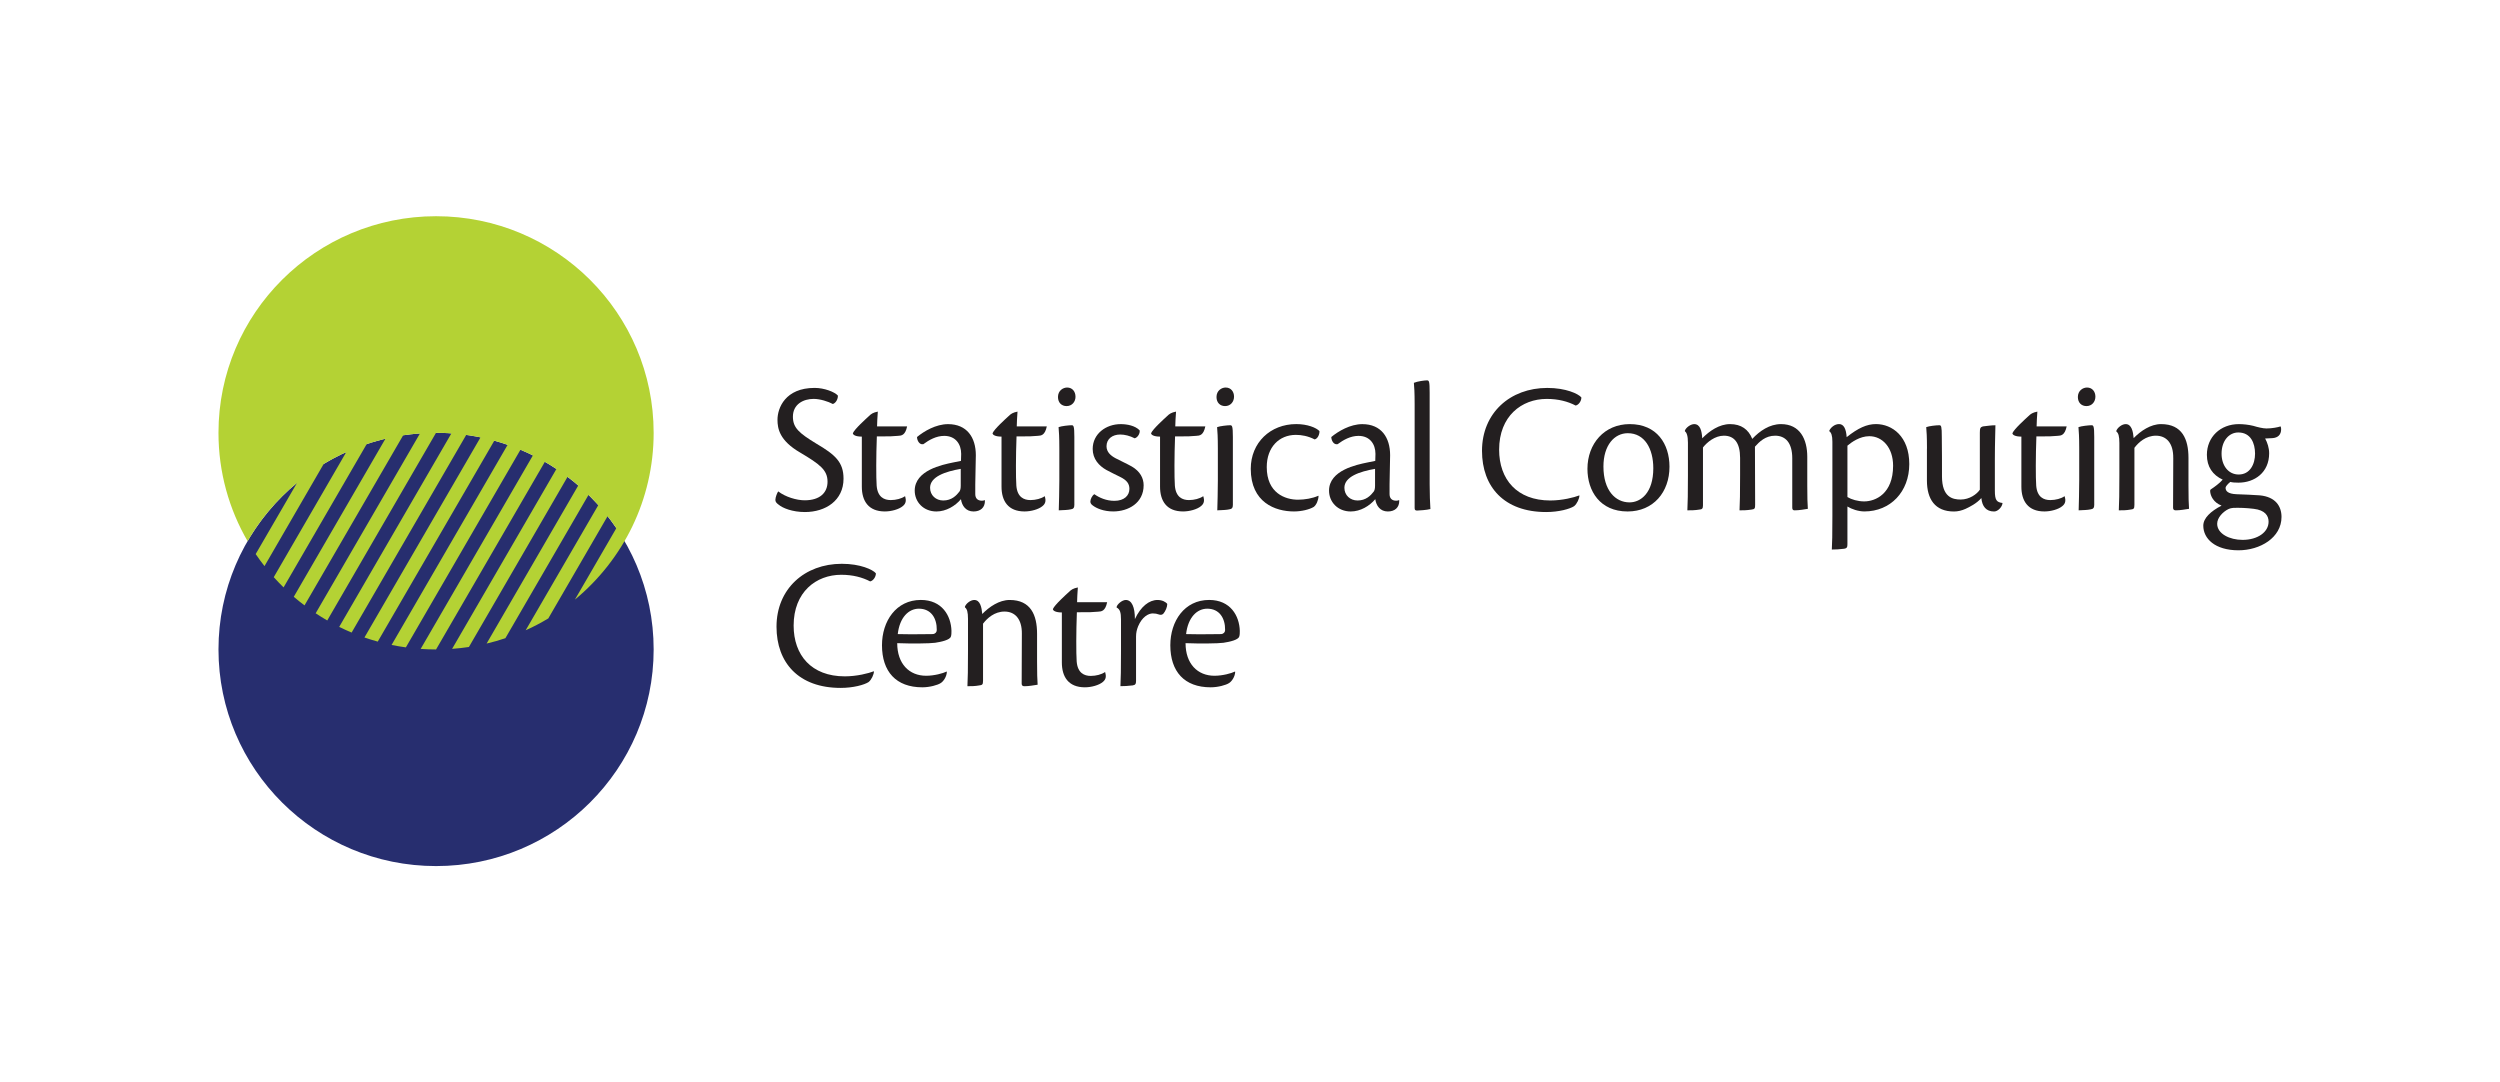 <?xml version="1.0" encoding="UTF-8"?>
<svg id="Layer_1" xmlns="http://www.w3.org/2000/svg" version="1.1" viewBox="0 0 924 400">
  <!-- Generator: Adobe Illustrator 29.2.1, SVG Export Plug-In . SVG Version: 2.1.0 Build 116)  -->
  <defs>
    <style>
      .st0 {
        fill: #272e6f;
      }

      .st0, .st1 {
        fill-rule: evenodd;
      }

      .st2 {
        fill: none;
      }

      .st3 {
        fill: #231f20;
      }

      .st1 {
        fill: #b4d234;
      }
    </style>
  </defs>
  <rect class="st2" width="924" height="400"/>
  <g>
    <path class="st0" d="M241.59,240.03c0,44.22-36,80.07-80.42,80.07s-80.42-35.85-80.42-80.07,36.02-80.07,80.42-80.07,80.42,35.87,80.42,80.07Z"/>
    <path class="st1" d="M241.59,159.96c0,24.8-11.32,46.96-29.1,61.65l15.31-26.4c-1.02-1.51-2.12-3-3.23-4.43l-21.92,37.79c-2.7,1.63-5.47,3.09-8.36,4.38l26.84-46.25c-1.17-1.31-2.36-2.56-3.61-3.79l-30.73,52.97c-2.26.77-4.58,1.42-6.94,1.98l33.88-58.43c-1.28-1.1-2.6-2.17-3.96-3.19l-36.46,62.89c-2.05.3-4.12.54-6.21.69l38.55-66.48c-1.39-.92-2.82-1.81-4.26-2.66l-40.22,69.36c-1.92,0-3.81-.08-5.69-.2l41.48-71.52c-1.52-.75-3.05-1.44-4.6-2.09l-42.35,73.04c-1.78-.24-3.56-.54-5.28-.9l42.89-73.96c-1.62-.56-3.26-1.07-4.92-1.53l-43.08,74.26c-1.65-.45-3.29-.96-4.92-1.52l42.9-73.96c-1.73-.36-3.5-.66-5.29-.9l-42.35,73.04c-1.55-.65-3.08-1.35-4.59-2.1l41.47-71.52c-1.9-.13-3.8-.21-5.69-.2l-40.2,69.35c-1.46-.85-2.88-1.73-4.28-2.65l38.55-66.47c-2.09.15-4.17.38-6.21.69l-36.46,62.86c-1.35-1.02-2.69-2.08-3.97-3.18l33.87-58.41c-2.35.56-4.68,1.22-6.93,1.99l-30.71,52.95c-1.26-1.23-2.46-2.49-3.63-3.78l26.79-46.22c-2.87,1.3-5.64,2.77-8.33,4.37l-21.88,37.76c-1.13-1.44-2.23-2.92-3.26-4.45l15.3-26.34c-7.3,6.04-13.51,13.34-18.29,21.57-6.84-11.79-10.76-25.46-10.76-40.04,0-44.22,36.02-80.06,80.42-80.06s80.42,35.84,80.42,80.06Z"/>
    <g>
      <path class="st3" d="M309.66,146.17c.14.98-.56,2.73-1.83,3.15-1.69-.91-4.71-1.89-7.1-1.89-3.8,0-7.67,1.96-7.67,6.58,0,4.13,2.32,6.09,8.65,9.95,7.03,4.13,10.06,6.86,10.06,12.96,0,8.05-6.61,12.33-14.28,12.33-4.64,0-8.23-1.47-9.71-2.73-.77-.56-1.2-1.05-1.2-1.75,0-.98.7-2.73,1.06-3.15,2.6,2.03,6.75,3.29,9.78,3.29,5.77,0,8.44-2.94,8.44-6.86,0-4.34-2.81-6.44-10.13-10.79-7.6-4.41-8.37-8.82-8.37-12.12,0-4.34,2.88-11.77,13.72-11.77,3.59,0,7.32,1.47,8.58,2.8Z"/>
      <path class="st3" d="M334.56,183.5c.35,1.33.42,2.52-.91,3.57-1.41,1.19-4.22,1.96-6.61,1.96-6.05,0-8.51-3.85-8.51-9.17v-18.49c-2.25,0-3.31-.63-3.31-1.26.63-1.54,4.85-5.32,5.91-6.3.84-.84,1.55-1.33,3.31-1.68-.14,2.24-.28,4.06-.28,5.46h11.11c-.7,3.36-2.11,3.43-3.38,3.5-2.46.21-2.53.21-7.81.21-.28,7.35-.28,15.2-.07,18.21.35,4.27,2.81,5.32,5.21,5.32,1.97,0,4.01-.56,5.21-1.4l.14.07Z"/>
      <path class="st3" d="M364.03,184.98c.07,2.66-1.69,4.06-4.22,4.06-2.81,0-4.29-2.1-4.64-4.55-2.11,2.52-5.49,4.55-9.07,4.55-4.78,0-8.02-3.5-8.02-7.7,0-7.56,10.34-9.6,14-10.37,1.2-.28,2.32-.49,3.1-.63l.07-2.59c0-3.57-2.04-6.65-6.26-6.65-2.95,0-5.56,1.47-7.74,3.08-1.55.28-2.32-1.54-2.32-2.66,2.53-2.1,6.96-4.76,11.47-4.76,6.96,0,10.27,4.9,10.27,11.49,0,3.08-.28,10.09-.21,14.36,0,1.47.77,2.45,2.46,2.45.35,0,.7-.07,1.05-.21l.07.14ZM348.62,184.98c3.1,0,4.85-1.82,5.98-3.29.28-.42.49-.98.49-2.17v-6.23c-5.63.98-11.33,2.87-11.33,7,0,2.8,2.18,4.69,4.85,4.69Z"/>
      <path class="st3" d="M386.19,183.5c.35,1.33.42,2.52-.91,3.57-1.41,1.19-4.22,1.96-6.61,1.96-6.05,0-8.51-3.85-8.51-9.17v-18.49c-2.25,0-3.31-.63-3.31-1.26.63-1.54,4.85-5.32,5.91-6.3.84-.84,1.55-1.33,3.31-1.68-.14,2.24-.28,4.06-.28,5.46h11.11c-.7,3.36-2.11,3.43-3.38,3.5-2.46.21-2.53.21-7.81.21-.28,7.35-.28,15.2-.07,18.21.35,4.27,2.81,5.32,5.21,5.32,1.97,0,4.01-.56,5.21-1.4l.14.07Z"/>
      <path class="st3" d="M397.51,146.59c0,1.89-1.27,3.5-3.31,3.5-1.83,0-3.17-1.26-3.17-3.36,0-2.38,1.9-3.5,3.38-3.5,1.97,0,3.09,1.54,3.09,3.36ZM397.09,186.52c0,1.26-.42,1.61-1.41,1.75-.91.21-2.53.28-4.36.35.07-2.8.21-6.86.21-11v-11.84c0-4.27-.14-6.37-.28-7.91,1.13-.42,3.87-.7,4.85-.7.7,0,.98.35.98,4.34v25Z"/>
      <path class="st3" d="M421.21,159.06c.21.91-.56,2.59-1.83,2.94-1.76-.91-3.66-1.4-5.35-1.4-2.88,0-5.06,1.61-5.06,4.34,0,2.17,1.62,3.5,3.31,4.41,2.11,1.12,3.94,1.89,6.05,3.08,3.1,1.82,4.36,4.34,4.36,6.93,0,6.58-5.7,9.67-11.25,9.67-3.59,0-6.26-1.19-7.6-2.24-.7-.49-.84-1.05-.84-1.4,0-.91.7-2.31,1.48-2.73,1.76,1.26,4.36,2.45,7.39,2.45,3.73,0,5.56-2.03,5.56-4.41,0-1.89-.91-3.22-3.52-4.48-1.83-.91-3.31-1.61-4.99-2.52-2.74-1.54-5.06-4.06-5.06-7.77,0-5.6,4.92-9.17,10.34-9.17,2.39,0,5.35.56,7.03,2.31Z"/>
      <path class="st3" d="M444.78,183.5c.35,1.33.42,2.52-.91,3.57-1.41,1.19-4.22,1.96-6.61,1.96-6.05,0-8.51-3.85-8.51-9.17v-18.49c-2.25,0-3.31-.63-3.31-1.26.63-1.54,4.85-5.32,5.91-6.3.84-.84,1.55-1.33,3.31-1.68-.14,2.24-.28,4.06-.28,5.46h11.11c-.7,3.36-2.11,3.43-3.38,3.5-2.46.21-2.53.21-7.81.21-.28,7.35-.28,15.2-.07,18.21.35,4.27,2.81,5.32,5.21,5.32,1.97,0,4.01-.56,5.21-1.4l.14.07Z"/>
      <path class="st3" d="M456.1,146.59c0,1.89-1.27,3.5-3.31,3.5-1.83,0-3.17-1.26-3.17-3.36,0-2.38,1.9-3.5,3.38-3.5,1.97,0,3.1,1.54,3.1,3.36ZM455.68,186.52c0,1.26-.42,1.61-1.41,1.75-.92.21-2.53.28-4.36.35.07-2.8.21-6.86.21-11v-11.84c0-4.27-.14-6.37-.28-7.91,1.13-.42,3.87-.7,4.85-.7.7,0,.98.35.98,4.34v25Z"/>
      <path class="st3" d="M487.33,183.36c-.07,1.54-.77,3.22-1.76,3.99-1.62.98-4.57,1.68-7.32,1.68-6.89,0-15.97-3.29-15.97-15.76,0-9.67,7.25-16.53,16.81-16.53,4.15,0,7.39,1.33,8.58,2.59.07.98-.49,2.73-1.76,3.08-2.46-1.26-4.85-1.68-6.96-1.68-6.19,0-10.76,4.55-10.76,11.91,0,9.6,6.82,12.05,11.54,12.05,2.46,0,5.42-.49,7.53-1.47l.07.14Z"/>
      <path class="st3" d="M517.16,184.98c.07,2.66-1.69,4.06-4.22,4.06-2.81,0-4.29-2.1-4.64-4.55-2.11,2.52-5.49,4.55-9.07,4.55-4.78,0-8.02-3.5-8.02-7.7,0-7.56,10.34-9.6,14-10.37,1.2-.28,2.32-.49,3.09-.63l.07-2.59c0-3.57-2.04-6.65-6.26-6.65-2.96,0-5.56,1.47-7.74,3.08-1.55.28-2.32-1.54-2.32-2.66,2.53-2.1,6.96-4.76,11.47-4.76,6.96,0,10.27,4.9,10.27,11.49,0,3.08-.28,10.09-.21,14.36,0,1.47.77,2.45,2.46,2.45.35,0,.7-.07,1.05-.21l.07.14ZM501.75,184.98c3.1,0,4.85-1.82,5.98-3.29.28-.42.49-.98.49-2.17v-6.23c-5.63.98-11.33,2.87-11.33,7,0,2.8,2.18,4.69,4.85,4.69Z"/>
      <path class="st3" d="M522.85,149.26c0-4.13-.14-6.37-.28-7.77,1.34-.56,3.94-.91,4.85-.91.77,0,.98.35.98,4.55v33.83c0,3.43.14,7.21.28,9.18-1.27.35-4.22.56-4.92.56-.63,0-.91-.21-.91-.91v-38.52Z"/>
      <path class="st3" d="M581.8,187.08c-1.62,1.05-5.7,2.17-10.34,2.17-15.55,0-23.71-9.32-23.71-22.62,0-14.01,10.41-23.25,24.13-23.25,6.89,0,11.47,2.17,12.59,3.5.07,1.26-.98,2.8-2.11,3.01-2.81-1.47-6.33-2.45-10.69-2.45-9.29,0-17.59,6.37-17.59,18.77,0,10.93,6.54,18.77,18.92,18.77,4.43,0,8.79-1.12,10.76-1.89,0,1.19-.91,3.15-1.97,3.99Z"/>
      <path class="st3" d="M617.04,172.51c0,9.39-5.98,16.53-15.48,16.53-10.2,0-14.84-7.56-14.84-15.76,0-9.31,6.26-16.53,15.62-16.53,10.06,0,14.7,7.35,14.7,15.76ZM592.63,172.44c0,8.83,4.43,13.24,9.64,13.24,4.15,0,8.79-3.5,8.79-12.61,0-7.21-3.17-12.96-9.43-12.96-4.92,0-9,4.41-9,12.33Z"/>
      <path class="st3" d="M629.42,186.8c0,1.19-.35,1.47-1.34,1.54-1.62.28-3.17.28-4.43.28.14-2.38.21-6.51.21-12.96v-12.05c0-2.59-.49-3.78-1.12-4.2v-.28c.42-1.12,2.11-2.38,3.45-2.38,2.18,0,2.81,2.52,2.95,5.25,2.67-2.73,6.33-5.25,10.27-5.25,4.15,0,6.82,1.96,8.23,5.46,2.74-2.94,6.4-5.46,10.62-5.46,7.04,0,9.71,5.6,9.71,12.12v10.65c0,4.06.07,6.86.21,8.54-1.34.21-3.17.56-4.92.56-.63,0-.84-.35-.84-1.05v-18.21c0-5.74-2.53-8.33-6.33-8.33-3.59,0-5.84,2.24-7.46,4.06l.07,21.43c0,1.4-.14,1.68-1.34,1.82-1.76.28-3.17.28-4.43.28.14-2.38.21-6.51.21-12.96v-6.44c0-5.6-2.18-8.19-5.98-8.19-3.31,0-6.19,2.38-7.74,4.34v21.43Z"/>
      <path class="st3" d="M682.81,201.08c0,1.12-.14,1.61-1.34,1.75-1.62.21-2.95.28-4.43.28.14-1.89.21-5.81.21-12.26v-27.6c0-2.31-.42-3.36-1.12-3.85v-.28c.49-1.05,1.9-2.38,3.59-2.38s2.6,1.68,2.81,4.83c4.22-3.36,7.46-4.83,10.83-4.83,5.98,0,12.31,4.55,12.31,14.78s-6.96,17.51-16.6,17.51c-2.18,0-4.71-.84-6.26-1.82v13.87ZM682.81,183.71c1.48.91,3.87,1.61,6.19,1.61,4.22,0,10.69-2.87,10.69-13.17,0-6.72-3.94-10.93-8.79-10.93-3.52,0-6.61,2.24-8.09,3.5v18.98Z"/>
      <path class="st3" d="M712.21,165.78c0-4.34-.14-6.44-.28-7.91,1.12-.42,3.66-.7,4.85-.7.7,0,.91.35.91,4.34.07,4.62.07,10.02.07,14.57,0,7.7,3.94,8.55,6.89,8.55,3.31,0,6.05-2.03,7.1-3.64v-21.08c0-1.68.21-2.03,1.12-2.31,1.76-.21,3.24-.42,4.64-.42,0,1.54-.21,6.44-.21,12.54v11.63c0,3.5.63,4.27,2.81,4.55v.21c-.21,1.33-1.69,2.94-3.09,2.94-2.95,0-4.43-1.89-4.71-4.97-1.76,2.03-4.36,3.29-5.84,3.99-1.41.63-2.81.98-4.29.98-7.03,0-9.99-4.62-9.99-11.42v-11.84Z"/>
      <path class="st3" d="M763.13,183.5c.35,1.33.42,2.52-.91,3.57-1.41,1.19-4.22,1.96-6.61,1.96-6.05,0-8.51-3.85-8.51-9.17v-18.49c-2.25,0-3.31-.63-3.31-1.26.63-1.54,4.85-5.32,5.91-6.3.84-.84,1.55-1.33,3.31-1.68-.14,2.24-.28,4.06-.28,5.46h11.11c-.7,3.36-2.11,3.43-3.38,3.5-2.46.21-2.53.21-7.81.21-.28,7.35-.28,15.2-.07,18.21.35,4.27,2.81,5.32,5.21,5.32,1.97,0,4.01-.56,5.21-1.4l.14.07Z"/>
      <path class="st3" d="M774.46,146.59c0,1.89-1.27,3.5-3.31,3.5-1.83,0-3.17-1.26-3.17-3.36,0-2.38,1.9-3.5,3.38-3.5,1.97,0,3.1,1.54,3.1,3.36ZM774.04,186.52c0,1.26-.42,1.61-1.41,1.75-.92.21-2.53.28-4.36.35.07-2.8.21-6.86.21-11v-11.84c0-4.27-.14-6.37-.28-7.91,1.12-.42,3.87-.7,4.85-.7.7,0,.98.35.98,4.34v25Z"/>
      <path class="st3" d="M803.23,169.29c.07-5.67-2.67-8.26-6.4-8.26s-6.4,2.45-7.95,4.48v21.08c0,1.47-.28,1.61-1.48,1.75-1.48.28-2.88.28-4.29.28.14-2.38.21-6.51.21-12.96v-11.91c0-2.52-.35-3.71-1.12-4.27v-.28c.42-1.12,2.04-2.45,3.45-2.45,2.18,0,2.74,2.73,2.95,5.18,2.6-2.66,6.26-5.18,10.13-5.18,7.81,0,10.13,5.6,10.13,12.47v10.23c0,4.13.07,6.93.21,8.61-1.48.21-3.17.56-4.92.56-.7,0-.98-.35-.98-.98l.07-18.35Z"/>
      <path class="st3" d="M832.77,157.38c1.62.49,3.59.98,4.92.98,1.97,0,4.22-.42,5.21-.77.14.28.21.63.21,1.05,0,2.1-1.27,3.15-3.17,3.29-.7.07-2.11.14-2.74.14.84,1.54,1.48,3.5,1.48,5.46,0,7.14-5.42,10.86-11.33,10.86-1.48,0-2.25-.07-3.02-.28-1.06.84-1.76,1.75-1.76,2.17,0,1.19.84,2.24,4.01,2.38,3.02.14,6.19.21,8.65.42,5.84.56,8.02,4.06,8.02,7.98,0,7.7-7.95,12.33-15.9,12.33-8.72,0-13.01-4.34-13.01-9.1,0-2.8,2.74-5.32,6.75-7.42-2.95-1.12-4.15-3.57-4.22-5.39,0-.28.07-.56.49-.77.98-.63,3.09-2.17,4.15-3.43-3.73-1.75-5.84-4.76-5.84-9.18,0-6.58,4.99-11.35,11.82-11.35,1.55,0,3.59.21,5.28.63ZM828.83,199.54c5.7,0,9.64-2.94,9.64-6.72,0-2.17-1.27-4.27-5.49-4.76-2.74-.35-5.42-.42-7.53-.35-.49,0-1.34.21-1.9.49-1.97.98-4.08,3.15-4.08,5.39,0,3.71,4.64,5.95,9.36,5.95ZM821.09,167.68c0,4.34,2.46,7.7,6.33,7.7,4.15,0,6.05-3.78,6.05-7.7s-1.62-7.84-6.19-7.84c-3.45,0-6.19,3.08-6.19,7.84Z"/>
      <path class="st3" d="M321.05,252.08c-1.62,1.05-5.7,2.17-10.34,2.17-15.55,0-23.71-9.32-23.71-22.62,0-14.01,10.41-23.25,24.13-23.25,6.89,0,11.47,2.17,12.59,3.5.07,1.26-.98,2.8-2.11,3.01-2.81-1.47-6.33-2.45-10.69-2.45-9.29,0-17.59,6.37-17.59,18.77,0,10.93,6.54,18.77,18.92,18.77,4.43,0,8.79-1.12,10.76-1.89,0,1.19-.91,3.15-1.97,3.99Z"/>
      <path class="st3" d="M349.96,248.29c-.07,1.89-1.34,3.64-2.32,4.2-1.06.7-4.01,1.54-6.75,1.54-9.71,0-14.91-5.81-14.91-15.55,0-8.89,5.21-16.74,14.35-16.74,7.88,0,11.18,5.88,11.33,11.42,0,.7,0,1.54-.21,2.1-.35,1.26-3.52,1.96-5.84,2.31-1.97.28-8.79.35-14,.14,0,7.63,4.43,12.05,10.69,12.05,3.02,0,6.26-.91,7.53-1.54l.14.07ZM331.81,234.36c5.21.14,11.68,0,12.94,0,.91-.07,1.48-.7,1.48-1.47.07-4.41-2.11-7.92-6.61-7.92-3.73,0-7.1,3.15-7.81,9.39Z"/>
      <path class="st3" d="M377.68,234.29c.07-5.67-2.67-8.26-6.4-8.26s-6.4,2.45-7.95,4.48v21.08c0,1.47-.28,1.61-1.48,1.75-1.48.28-2.88.28-4.29.28.14-2.38.21-6.51.21-12.96v-11.91c0-2.52-.35-3.71-1.13-4.27v-.28c.42-1.12,2.04-2.45,3.45-2.45,2.18,0,2.74,2.73,2.95,5.18,2.6-2.66,6.26-5.18,10.13-5.18,7.81,0,10.13,5.6,10.13,12.47v10.23c0,4.13.07,6.93.21,8.62-1.48.21-3.17.56-4.92.56-.7,0-.98-.35-.98-.98l.07-18.35Z"/>
      <path class="st3" d="M408.49,248.5c.35,1.33.42,2.52-.91,3.57-1.41,1.19-4.22,1.96-6.61,1.96-6.05,0-8.51-3.85-8.51-9.18v-18.49c-2.25,0-3.31-.63-3.31-1.26.63-1.54,4.85-5.32,5.91-6.3.84-.84,1.55-1.33,3.31-1.68-.14,2.24-.28,4.06-.28,5.46h11.11c-.7,3.36-2.11,3.43-3.38,3.5-2.46.21-2.53.21-7.81.21-.28,7.35-.28,15.2-.07,18.21.35,4.27,2.81,5.32,5.21,5.32,1.97,0,4.01-.56,5.21-1.4l.14.07Z"/>
      <path class="st3" d="M412.7,224.34c.14-.91,1.97-2.59,3.38-2.59,2.25,0,3.38,2.66,3.38,7.07,2.18-4.69,5.28-7.07,8.37-7.07,1.76,0,3.1.77,3.59,1.47,0,1.12-.63,2.66-1.48,3.64-.49.42-.98.49-1.76.21-.56-.21-1.2-.35-2.11-.35-1.62,0-3.94,1.26-5.42,4.76-.49,1.26-.77,2.31-.77,3.85v16.32c0,1.05-.21,1.54-1.27,1.68-1.62.21-3.24.28-4.5.28.14-2.38.21-6.51.21-12.96v-11.7c0-2.52-.35-3.78-1.62-4.41v-.21Z"/>
      <path class="st3" d="M456.53,248.29c-.07,1.89-1.34,3.64-2.32,4.2-1.05.7-4.01,1.54-6.75,1.54-9.71,0-14.91-5.81-14.91-15.55,0-8.89,5.21-16.74,14.35-16.74,7.88,0,11.18,5.88,11.33,11.42,0,.7,0,1.54-.21,2.1-.35,1.26-3.52,1.96-5.84,2.31-1.97.28-8.79.35-14,.14,0,7.63,4.43,12.05,10.69,12.05,3.02,0,6.26-.91,7.53-1.54l.14.07ZM438.38,234.36c5.21.14,11.68,0,12.94,0,.91-.07,1.48-.7,1.48-1.47.07-4.41-2.11-7.92-6.61-7.92-3.73,0-7.1,3.15-7.81,9.39Z"/>
    </g>
  </g>
</svg>